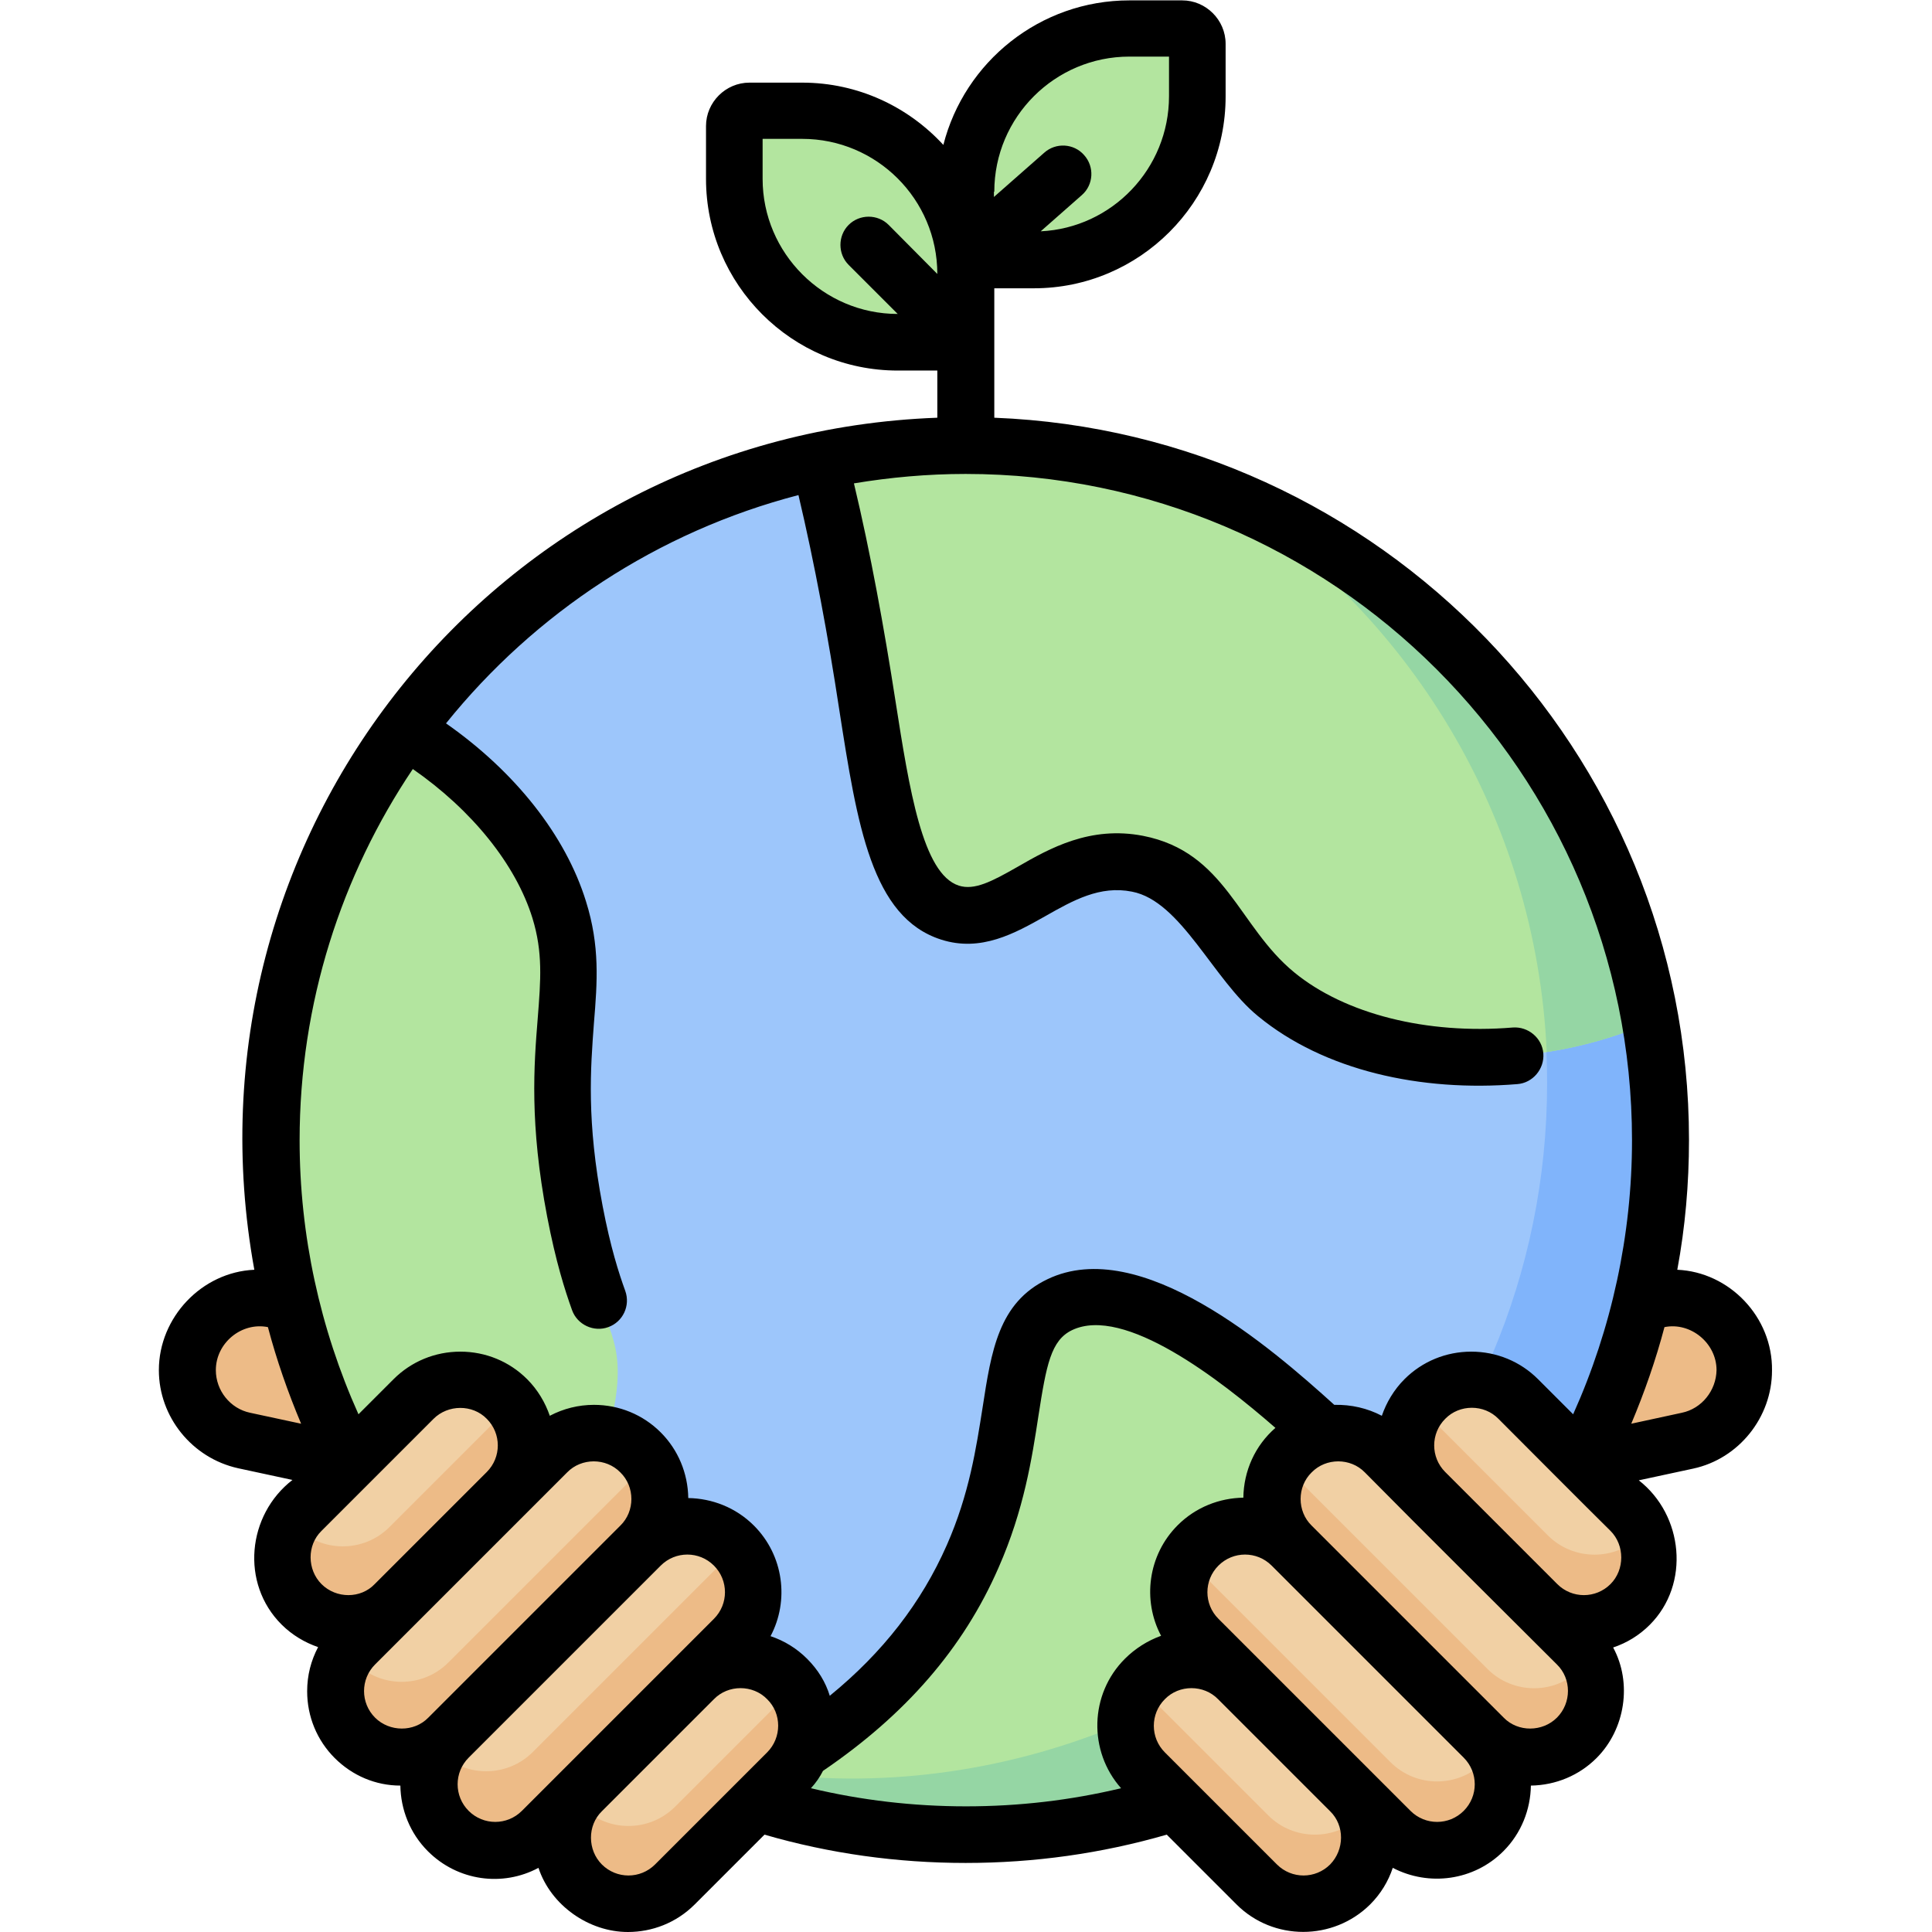 <?xml version="1.0" encoding="utf-8"?>
<!-- Generator: Adobe Illustrator 24.3.0, SVG Export Plug-In . SVG Version: 6.00 Build 0)  -->
<svg version="1.1" id="Capa_1" xmlns="http://www.w3.org/2000/svg" xmlns:xlink="http://www.w3.org/1999/xlink" x="0px" y="0px"
	 viewBox="0 0 512 512" style="enable-background:new 0 0 512 512;" xml:space="preserve">
<style type="text/css">
	.st0{fill:#B3E59F;}
	.st1{fill:#EDBB87;}
	.st2{fill:#9DC6FB;}
	.st3{fill:#80B4FB;}
	.st4{fill:#95D6A4;}
	.st5{fill:#F1D0A4;}
</style>
<g>
	<g>
		<path class="st0" d="M238,90.7h18v-18c0-23.9-19.4-43.3-43.3-43.3h-14c-2.2,0-4,1.8-4,4v14C194.6,71.3,214,90.7,238,90.7z"/>
		<g>
			<path class="st0" d="M274,68.9h-18v-18c0-23.9,19.4-43.3,43.3-43.3h14c2.2,0,4,1.8,4,4v14C317.4,49.5,298,68.9,274,68.9z"/>
		</g>
		<g>
			<path class="st1" d="M447.3,381.7l-53.5,11.6l-8.1-37.3l53.5-11.6c10.3-2.2,20.5,4.3,22.7,14.6
				C464.1,369.4,457.5,379.5,447.3,381.7L447.3,381.7z"/>
			<path class="st1" d="M64.8,381.7l53.5,11.6l8.1-37.3l-53.5-11.6c-10.3-2.2-20.5,4.3-22.7,14.6C47.9,369.4,54.5,379.5,64.8,381.7
				L64.8,381.7z"/>
		</g>
		<g>
			<circle class="st2" cx="256" cy="302.2" r="184.1"/>
			<path class="st3" d="M322.8,130.6c52.4,32.5,87.2,90.4,87.2,156.5c0,101.7-82.4,184.1-184.1,184.1c-23.6,0-46.1-4.4-66.8-12.5
				c28.1,17.4,61.3,27.5,96.8,27.5c101.7,0,184.1-82.4,184.1-184.1C440.1,224.1,391.5,157.4,322.8,130.6z"/>
			<path class="st0" d="M437.4,270.9C422.5,184.2,347,118.1,256,118.1c-13.3,0-26.2,1.4-38.7,4.1c3.7,14.8,7.4,32.1,10.8,52.6
				c5.5,33.5,7.8,61.9,23.8,67.1c15.5,5,28.2-17.2,49.8-13c18.1,3.5,20.6,21.3,36.8,34.6C360.3,281.5,401.5,286.4,437.4,270.9
				L437.4,270.9z"/>
			<path class="st4" d="M409.9,278.8c9.2-1.4,18.5-4,27.5-7.9c-11.2-64.1-54.8-117-114.5-140.3C373,161.7,407.1,216.2,409.9,278.8
				L409.9,278.8z"/>
			<path class="st0" d="M148.4,241.1c-5.8-18.6-21.6-36-40.9-47.5c-22.3,30.5-35.5,68-35.5,108.7c0,49,19.2,93.5,50.4,126.4
				c23.1-15.3,39.6-40.1,41.2-62.2c1-14.7-5.4-16.1-11-45.5C144.1,277,155.4,263.7,148.4,241.1z"/>
			<path class="st0" d="M193.6,475.4c19.5,7,40.5,10.9,62.4,10.9c54.4,0,103.2-23.6,136.9-61.1c-12.3-18.2-30.9-35.2-41.4-44.8
				c-14.5-13.3-49.2-44.9-70.6-34.7c-16.7,8-8.6,33.6-23.1,66.8C242.7,447,214.2,464.1,193.6,475.4L193.6,475.4z"/>
			<path class="st4" d="M392.9,425.2c-6.1-9.1-13.8-17.8-21.2-25.5c-37.3,49.4-102.9,78.6-168.4,70.2c-3.4,2-6.7,3.8-9.8,5.5
				C260.5,500.9,345.2,480.3,392.9,425.2L392.9,425.2z"/>
		</g>
		<path class="st5" d="M377.6,370.7c6.8-6.8,17.9-6.8,24.7,0l29.7,29.7c6.8,6.8,6.8,17.9,0,24.7c-6.8,6.8-17.9,6.8-24.7,0
			l-29.7-29.7C370.8,388.6,370.8,377.5,377.6,370.7z"/>
		<path class="st1" d="M434.9,406.9c-6.8,6.8-17.9,6.8-24.7,0l-29.7-29.7c-1.7-1.7-2.9-3.6-3.8-5.6c-5.9,6.9-5.7,17.3,0.9,23.8
			l29.7,29.7c6.8,6.8,17.9,6.8,24.7,0c5.2-5.2,6.4-12.8,3.8-19.2C435.5,406.3,435.3,406.6,434.9,406.9z"/>
		<path class="st5" d="M342.3,384.8c6.8-6.8,17.9-6.8,24.7,0l50.9,50.9c6.8,6.8,6.8,17.9,0,24.7c-6.8,6.8-17.9,6.8-24.7,0
			l-50.9-50.9C335.4,402.7,335.4,391.7,342.3,384.8z"/>
		<path class="st1" d="M418.9,442.3c-6.8,6.8-17.9,6.8-24.7,0l-50.9-50.9c-1.2-1.2-2.2-2.6-3-4.1c-4.7,6.8-4,16.2,2.1,22.3
			l50.9,50.9c6.8,6.8,17.9,6.8,24.7,0c5.6-5.6,6.6-14.1,3-20.7C420.3,440.7,419.7,441.5,418.9,442.3z"/>
		<path class="st5" d="M317.5,409.6c6.8-6.8,17.9-6.8,24.7,0l50.9,50.9c6.8,6.8,6.8,17.9,0,24.7c-6.8,6.8-17.9,6.8-24.7,0
			l-50.9-50.9C310.7,427.5,310.7,416.4,317.5,409.6z"/>
		<path class="st1" d="M393.2,467c-6.8,6.8-17.9,6.8-24.7,0l-50.9-50.9c-1-1-1.8-2.1-2.6-3.3c-4.1,6.7-3.3,15.6,2.6,21.5l50.9,50.9
			c6.8,6.8,17.9,6.8,24.7,0c5.8-5.8,6.7-14.7,2.6-21.5C395,464.9,394.2,466,393.2,467z"/>
		<path class="st5" d="M303.4,444.9c6.8-6.8,17.9-6.8,24.7,0l29.7,29.7c6.8,6.8,6.8,17.9,0,24.7c-6.8,6.8-17.9,6.8-24.7,0
			l-29.7-29.7C296.5,462.9,296.5,451.8,303.4,444.9z"/>
		<path class="st1" d="M360.8,481.1c-6.8,6.8-17.9,6.8-24.7,0l-29.7-29.7c-1.7-1.7-2.9-3.6-3.8-5.6c-6,6.9-5.8,17.3,0.8,23.9
			l29.7,29.7c6.8,6.8,17.9,6.8,24.7,0c5.2-5.2,6.4-12.8,3.8-19.1C361.3,480.5,361.1,480.8,360.8,481.1L360.8,481.1z"/>
		<path class="st5" d="M134.4,370.7c-6.8-6.8-17.9-6.8-24.7,0l-29.7,29.7c-6.8,6.8-6.8,17.9,0,24.7c6.8,6.8,17.9,6.8,24.7,0
			l29.7-29.7C141.2,388.6,141.2,377.5,134.4,370.7L134.4,370.7z"/>
		<path class="st1" d="M135.4,371.8c-0.7,1.1-1.5,2.2-2.5,3.2l-29.7,29.7c-6.8,6.8-17.9,6.8-24.7,0c-0.4-0.4-0.7-0.7-1-1.1
			c-4.1,6.7-3.3,15.7,2.5,21.5c6.8,6.8,17.9,6.8,24.7,0l29.7-29.7C140.9,389,141.2,378.7,135.4,371.8L135.4,371.8z"/>
		<path class="st5" d="M169.7,384.8c-6.8-6.8-17.9-6.8-24.7,0l-50.9,50.9c-6.8,6.8-6.8,17.9,0,24.7c6.8,6.8,17.9,6.8,24.7,0
			l50.9-50.9C176.6,402.7,176.6,391.7,169.7,384.8z"/>
		<path class="st1" d="M169.7,389.7l-50.9,50.9c-6.8,6.8-17.9,6.8-24.7,0c-0.8-0.8-1.4-1.6-2-2.5c-4.7,6.8-4,16.2,2,22.3
			c6.8,6.8,17.9,6.8,24.7,0l50.9-50.9c6.1-6.1,6.7-15.5,2-22.3C171.2,388.2,170.5,389,169.7,389.7z"/>
		<path class="st5" d="M194.5,409.6c-6.8-6.8-17.9-6.8-24.7,0l-50.9,50.9c-6.8,6.8-6.8,17.9,0,24.7c6.8,6.8,17.9,6.8,24.7,0
			l50.9-50.9C201.3,427.5,201.3,416.4,194.5,409.6z"/>
		<path class="st1" d="M194.8,409.9c-0.7,1.2-1.6,2.4-2.7,3.5l-50.9,50.9c-6.8,6.8-17.9,6.8-24.7,0c-0.1-0.1-0.2-0.2-0.3-0.3
			c-4,6.7-3.1,15.5,2.7,21.2c6.8,6.8,17.9,6.8,24.7,0l50.9-50.9C201.2,427.6,201.3,416.7,194.8,409.9z"/>
		<path class="st5" d="M208.6,444.9c-6.8-6.8-17.9-6.8-24.7,0l-29.7,29.7c-6.8,6.8-6.8,17.9,0,24.7c6.8,6.8,17.9,6.8,24.7,0
			l29.7-29.7C215.5,462.9,215.5,451.8,208.6,444.9L208.6,444.9z"/>
		<path class="st1" d="M208.6,449.1l-29.7,29.7c-6.8,6.8-17.9,6.8-24.7,0c-0.7-0.7-1.2-1.4-1.8-2.1c-5,6.8-4.4,16.5,1.8,22.7
			c6.8,6.8,17.9,6.8,24.7,0l29.7-29.7c6.2-6.2,6.8-15.8,1.8-22.7C209.9,447.8,209.3,448.5,208.6,449.1L208.6,449.1z"/>
	</g>
	<path d="M444.5,336.5c2.1-11.3,3.1-22.8,3.1-34.4c0-103.1-81.9-187.4-184.1-191.4V76.4H274c28,0,50.8-22.8,50.8-50.8v-14
		c0-6.3-5.2-11.5-11.5-11.5h-14c-23.7,0-43.7,16.3-49.3,38.3c-9.3-10.1-22.6-16.5-37.4-16.5h-14c-6.3,0-11.5,5.2-11.5,11.5v14
		c0,28,22.8,50.8,50.8,50.8h10.5v12.5c-117.1,4.3-201.9,111-181,225.8c-13.9,0.6-25.3,12.6-25.3,26.6c0,12.4,8.8,23.3,21,26
		l14.4,3.1c-12,9.3-13.8,27.4-2.9,38.3c2.8,2.8,6.2,4.8,9.7,6c-1.9,3.6-2.9,7.5-2.9,11.7c0,6.7,2.6,13,7.3,17.7
		c4.7,4.7,10.9,7.3,17.4,7.3c0.1,6.3,2.5,12.6,7.3,17.4c7.9,7.9,19.8,9.5,29.3,4.4c3.3,10,13.4,17,23.7,17c6.4,0,12.8-2.4,17.7-7.3
		l18.5-18.5c17.2,5,35.1,7.5,53.3,7.5s36-2.5,53.3-7.5l18.5,18.5c9.7,9.7,25.6,9.7,35.4,0c2.8-2.8,4.8-6.1,6-9.7
		c9.6,5,21.5,3.4,29.3-4.4c4.8-4.8,7.2-11.1,7.3-17.4c6.6-0.1,12.8-2.7,17.4-7.3c7.6-7.6,9.5-19.9,4.4-29.3c3.6-1.2,6.9-3.2,9.7-6
		c10.8-10.8,8.9-29.1-2.9-38.3l14.4-3.1c12.1-2.6,20.9-13.6,20.9-26C469.8,349,458.3,337.1,444.5,336.5L444.5,336.5z M263.5,50.8
		c0-19.8,16.1-35.8,35.8-35.8h10.5v10.5c0,19.2-15.1,34.9-34,35.8l10.9-9.6c3.1-2.7,3.4-7.5,0.6-10.6c-2.7-3.1-7.5-3.4-10.6-0.6
		l-13.3,11.7V50.8z M235.5,59.6c-2.9-2.9-7.7-2.9-10.6,0c-2.9,2.9-2.9,7.7,0,10.6l13,13c-19.7,0-35.8-16.1-35.8-35.8V36.8h10.5
		c19.7,0,35.8,16,35.8,35.8L235.5,59.6z M66.3,374.4c-5.3-1.1-9.1-5.9-9.1-11.3c0-7.2,6.8-12.8,13.8-11.4c2.3,8.7,5.3,17.3,8.8,25.6
		L66.3,374.4z M85.2,419.8c-3.8-3.8-3.9-10.3,0-14.1c0,0,29.6-29.6,29.7-29.7c3.8-3.8,10.3-3.9,14.1,0c3.9,3.9,3.9,10.2,0,14.1
		l-29.7,29.7C95.6,423.7,89.1,423.7,85.2,419.8L85.2,419.8z M99.4,455.2c-3.9-3.9-3.9-10.2,0-14.1l50.9-50.9
		c3.8-3.9,10.3-3.9,14.1,0h0c3.9,3.8,3.9,10.3,0,14.1l-50.9,50.9C109.7,459.1,103.2,459,99.4,455.2z M138.3,479.9
		c-3.9,3.9-10.2,3.9-14.1,0c-3.9-3.9-3.9-10.2,0-14.1l50.9-50.9c3.9-3.9,10.2-3.9,14.1,0c3.9,3.9,3.9,10.2,0,14.1L138.3,479.9z
		 M203.3,464.4l-29.7,29.7c-3.9,3.9-10.2,3.9-14.1,0c-3.8-3.8-3.9-10.3,0-14.1l29.7-29.7c3.8-3.9,10.3-3.9,14.1,0
		C207.2,454.1,207.2,460.5,203.3,464.4z M213.9,439.6c-2.8-2.8-6.1-4.8-9.7-6c5-9.4,3.5-21.4-4.4-29.3c-4.8-4.8-11.1-7.2-17.4-7.3
		c-0.1-6.6-2.7-12.8-7.3-17.4c-4.7-4.7-11-7.3-17.7-7.3c-4.1,0-8.1,1-11.7,2.9c-1.2-3.5-3.2-6.9-6-9.7h0c-4.7-4.7-11-7.3-17.7-7.3
		c-6.7,0-13,2.6-17.7,7.3l-9.3,9.3c-10.2-22.7-15.6-47.5-15.6-72.6c0-36.4,11.1-70.3,30-98.4c15.7,10.9,27.3,25.3,31.7,39.5
		c2.8,9.1,2.2,16.4,1.4,26.6c-1,12.4-2.2,27.9,2.5,52.5c2.3,12,4.7,19.5,6.6,24.8c1.4,3.9,5.8,5.9,9.6,4.5c3.9-1.4,5.9-5.7,4.5-9.6
		c-1.7-4.7-3.9-11.5-6-22.5c-4.3-22.6-3.2-36.4-2.3-48.5c0.9-10.9,1.6-20.4-2.1-32.2c-5.4-17.5-18.8-34.4-37.1-47.2
		c23.5-29.2,56.1-50.8,93.4-60.5c4.3,18.2,7.9,37.7,10.8,56.8c4.8,30.8,8.6,55.1,27,61c10.6,3.4,19.6-1.7,27.6-6.2
		c7.4-4.2,14.5-8.2,23-6.5c13,2.5,21.5,23.3,33.4,33c17.5,14.4,43.1,20.1,68.7,18c4.1-0.3,7.2-4,6.9-8.1c-0.3-4.1-4-7.2-8.1-6.9
		c-22.8,1.9-44.5-3.6-57.9-14.6c-14.9-12.2-18.1-31.9-40.1-36.2c-14-2.7-24.7,3.3-33.2,8.2c-7,4-11.5,6.3-15.6,5
		c-9.6-3.1-13.1-25.4-16.8-49c-3-19.3-6.6-39.2-11-57.6c9.6-1.6,19.5-2.5,29.6-2.5c97.4,0,176.6,79.2,176.6,176.6
		c0,25-5.4,49.9-15.6,72.6l-9.3-9.3c-4.7-4.7-11-7.3-17.7-7.3s-13,2.6-17.7,7.3h0c-2.8,2.8-4.8,6.2-6,9.7c-3.8-2-8.1-3-12.6-2.9
		c-16.9-15.3-51.4-45.1-76-33.3c-13,6.2-14.9,19.1-17.2,34c-1.7,10.7-3.5,22.9-9.5,36.5c-6.7,15.2-16.9,28.4-31,39.9
		C218.8,445.8,216.8,442.5,213.9,439.6L213.9,439.6z M298.1,439.6c-9.4,9.4-9.7,24.5-1,34.3c-13.4,3.2-27.1,4.8-41.1,4.8
		c-13.9,0-27.7-1.6-41.1-4.8c1.3-1.4,2.4-3,3.2-4.6c21.9-14.9,37.2-32.5,46.5-53.8c6.8-15.4,8.9-29.2,10.6-40.3
		c2.1-13.5,3.3-20,8.9-22.7c13.8-6.6,39.1,13,53.9,25.9c-5.4,4.7-8.4,11.4-8.5,18.5c-6.3,0.1-12.6,2.5-17.4,7.3
		c-7.9,7.9-9.4,19.9-4.4,29.3C304.1,434.8,300.8,436.9,298.1,439.6z M352.5,494.1c-3.9,3.9-10.2,3.9-14.1,0l-29.7-29.7
		c-3.9-3.9-3.9-10.2,0-14.1h0c3.8-3.9,10.3-3.9,14.1,0l29.7,29.7C356.4,483.8,356.3,490.2,352.5,494.1z M387.9,479.9
		c-3.9,3.9-10.2,3.9-14.1,0c-8.2-8.2-42.3-42.3-50.9-50.9c-3.9-3.9-3.9-10.2,0-14.1s10.2-3.9,14.1,0l50.9,50.9
		C391.8,469.7,391.8,476,387.9,479.9z M412.6,455.2c-3.8,3.8-10.3,3.9-14.1,0l-50.9-50.9c-3.9-3.8-3.9-10.3,0-14.1h0
		c3.8-3.9,10.3-3.9,14.1,0c16,16.2,35.6,35.6,50.9,50.9C416.5,444.9,416.5,451.3,412.6,455.2z M426.8,419.8
		c-3.9,3.9-10.2,3.9-14.1,0l-29.7-29.7c-3.9-3.9-3.9-10.2,0-14.1h0c3.8-3.9,10.3-3.9,14.1,0c5.8,5.8,23.5,23.6,29.7,29.7
		C430.6,409.5,430.6,416,426.8,419.8z M445.7,374.4l-13.4,2.9c3.5-8.3,6.5-16.9,8.8-25.6c6.9-1.4,13.8,4.2,13.8,11.4
		C454.8,368.5,451,373.3,445.7,374.4L445.7,374.4z"/>
</g>
</svg>
